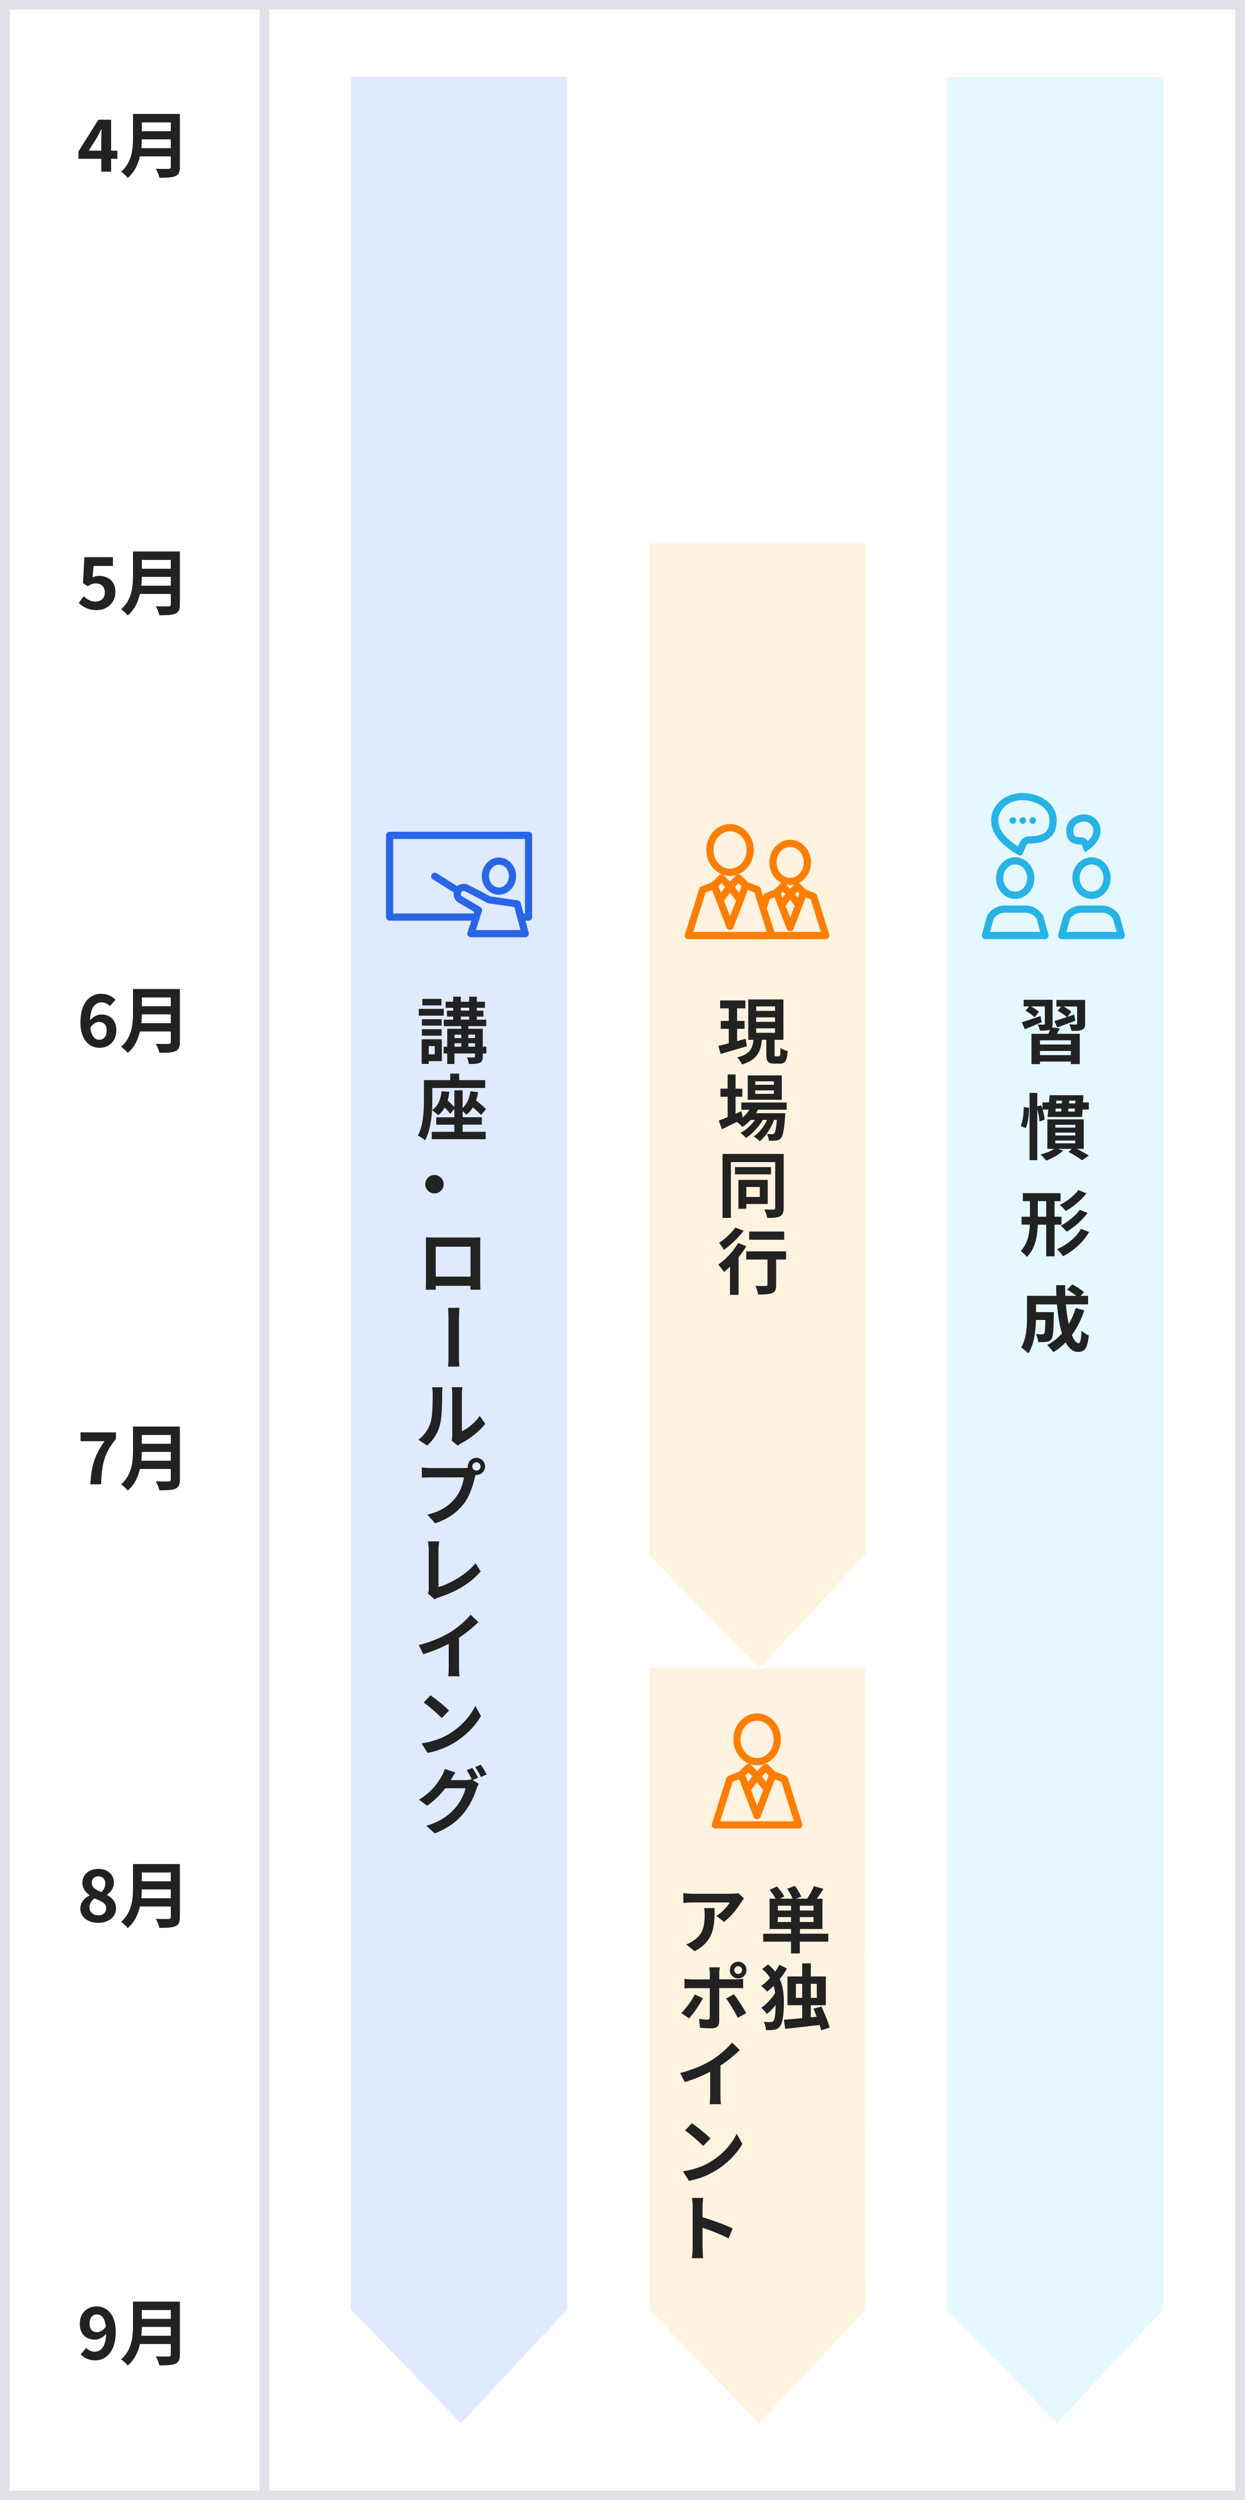 <?xml version="1.0" encoding="UTF-8"?><svg id="_レイヤー_2" xmlns="http://www.w3.org/2000/svg" viewBox="0 0 259 520"><defs><style>.cls-1{fill:none;}.cls-2{fill:#e6f8ff;}.cls-3{fill:#fff;}.cls-4{fill:#fff3e0;}.cls-5{fill:#ff7e00;}.cls-6{fill:#e0e1e8;}.cls-7{fill:#e0eaff;}.cls-8{fill:#222;}.cls-9{fill:#2866e6;}.cls-10{fill:#27b3e6;}</style></defs><g id="_レイヤー_1-2"><g><rect class="cls-3" y="0" width="259" height="520"/><path class="cls-6" d="M259,520H0V0H259V520Zm-257-2h255V2H2V518Z"/><path class="cls-8" d="M16.78,489.67l1.17-1.33c.39,.45,1.06,.79,1.71,.79,1.27,0,2.33-.93,2.42-3.72-.62,.76-1.56,1.21-2.28,1.21-1.86,0-3.2-1.08-3.2-3.34s1.59-3.58,3.49-3.58c2.1,0,3.99,1.6,3.99,5.32,0,4.12-2.05,5.91-4.29,5.91-1.37,0-2.37-.58-3.02-1.26Zm3.44-4.62c.58,0,1.29-.34,1.8-1.18-.22-1.82-.97-2.5-1.89-2.5-.83,0-1.5,.63-1.5,1.92,0,1.21,.61,1.77,1.59,1.77Z"/><path class="cls-8" d="M37.42,489.74c0,1.08-.25,1.59-.94,1.89-.72,.31-1.77,.34-3.32,.34-.1-.52-.46-1.38-.75-1.88,1.05,.06,2.31,.04,2.64,.04,.36,0,.48-.12,.48-.43v-2.17h-6.42c-.39,1.68-1.14,3.31-2.54,4.48-.27-.38-.99-1.04-1.38-1.29,2.26-1.93,2.48-4.8,2.48-7.08v-4.94h9.75v11.03Zm-1.89-3.93v-1.83h-6.02c-.01,.57-.04,1.2-.1,1.83h6.12Zm-6.02-5.35v1.83h6.02v-1.83h-6.02Z"/><path class="cls-8" d="M16.71,396.96c0-1.33,.88-2.19,1.9-2.73v-.06c-.84-.62-1.47-1.41-1.47-2.55,0-1.79,1.42-2.92,3.34-2.92s3.22,1.17,3.22,2.94c0,1.07-.72,1.94-1.42,2.43v.07c1,.57,1.86,1.37,1.86,2.82,0,1.68-1.49,2.97-3.74,2.97-2.11,0-3.7-1.23-3.7-2.97Zm5.38-.08c0-1.08-1.04-1.47-2.46-2.05-.58,.46-1.02,1.12-1.02,1.89,0,1,.83,1.65,1.86,1.65,.95,0,1.62-.53,1.62-1.49Zm-.18-5.1c0-.9-.54-1.53-1.47-1.53-.75,0-1.35,.48-1.35,1.37,0,.99,.87,1.46,2.02,1.91,.51-.54,.79-1.12,.79-1.74Z"/><path class="cls-8" d="M37.42,398.74c0,1.08-.25,1.59-.94,1.89-.72,.31-1.77,.34-3.32,.34-.1-.52-.46-1.38-.75-1.88,1.05,.06,2.31,.04,2.64,.04,.36,0,.48-.12,.48-.43v-2.17h-6.42c-.39,1.68-1.14,3.31-2.54,4.48-.27-.38-.99-1.04-1.38-1.29,2.26-1.93,2.48-4.8,2.48-7.08v-4.94h9.75v11.03Zm-1.89-3.93v-1.83h-6.02c-.01,.57-.04,1.2-.1,1.83h6.12Zm-6.02-5.35v1.83h6.02v-1.83h-6.02Z"/><path class="cls-8" d="M21.74,299.75h-4.99v-1.84h7.38v1.35c-2.52,3.08-2.92,5.25-3.1,9.46h-2.24c.2-3.73,.88-6.09,2.96-8.97Z"/><path class="cls-8" d="M37.42,307.74c0,1.08-.25,1.59-.94,1.89-.72,.31-1.77,.34-3.32,.34-.1-.52-.46-1.38-.75-1.88,1.05,.06,2.31,.04,2.64,.04,.36,0,.48-.12,.48-.43v-2.17h-6.42c-.39,1.68-1.14,3.31-2.54,4.48-.27-.38-.99-1.04-1.38-1.29,2.26-1.93,2.48-4.8,2.48-7.08v-4.94h9.75v11.03Zm-1.89-3.93v-1.83h-6.02c-.01,.57-.04,1.2-.1,1.83h6.12Zm-6.02-5.35v1.83h6.02v-1.83h-6.02Z"/><path class="cls-8" d="M16.73,212.6c0-4.12,2.05-5.91,4.3-5.91,1.35,0,2.34,.57,3,1.26l-1.17,1.32c-.39-.44-1.06-.79-1.71-.79-1.27,0-2.33,.94-2.42,3.73,.62-.76,1.56-1.21,2.28-1.21,1.86,0,3.19,1.07,3.19,3.33s-1.59,3.6-3.49,3.6c-2.1,0-3.99-1.62-3.99-5.33Zm2.07,1.14c.21,1.83,.96,2.52,1.88,2.52,.84,0,1.51-.64,1.51-1.93,0-1.21-.63-1.77-1.59-1.77-.57,0-1.25,.32-1.8,1.19Z"/><path class="cls-8" d="M37.42,216.74c0,1.08-.25,1.59-.94,1.89-.72,.31-1.77,.34-3.32,.34-.1-.52-.46-1.38-.75-1.88,1.05,.06,2.31,.04,2.64,.04,.36,0,.48-.12,.48-.43v-2.17h-6.42c-.39,1.68-1.14,3.31-2.54,4.48-.27-.38-.99-1.04-1.38-1.29,2.26-1.93,2.48-4.8,2.48-7.08v-4.94h9.75v11.03Zm-1.89-3.93v-1.83h-6.02c-.01,.57-.04,1.2-.1,1.83h6.12Zm-6.02-5.35v1.83h6.02v-1.83h-6.02Z"/><path class="cls-8" d="M16.39,125.41l1.02-1.41c.63,.62,1.41,1.12,2.44,1.12,1.16,0,1.96-.67,1.96-1.89s-.75-1.88-1.88-1.88c-.66,0-1.02,.17-1.67,.58l-1-.65,.3-5.4h5.94v1.84h-4.03l-.21,2.36c.45-.2,.82-.3,1.33-.3,1.86,0,3.42,1.05,3.42,3.36s-1.83,3.76-3.89,3.76c-1.75,0-2.92-.69-3.75-1.51Z"/><path class="cls-8" d="M37.42,125.74c0,1.08-.25,1.59-.94,1.89-.72,.31-1.77,.34-3.32,.34-.1-.52-.46-1.38-.75-1.88,1.05,.06,2.31,.04,2.64,.04,.36,0,.48-.12,.48-.43v-2.17h-6.42c-.39,1.68-1.14,3.31-2.54,4.48-.27-.38-.99-1.04-1.38-1.29,2.26-1.93,2.48-4.8,2.48-7.08v-4.94h9.75v11.03Zm-1.89-3.93v-1.83h-6.02c-.01,.57-.04,1.2-.1,1.83h6.12Zm-6.02-5.35v1.83h6.02v-1.83h-6.02Z"/><path class="cls-8" d="M21.06,33.03h-4.74v-1.52l4.14-6.61h2.66v6.43h1.3v1.7h-1.3v2.68h-2.05v-2.68Zm0-1.7v-2.16c0-.64,.04-1.67,.07-2.31h-.06c-.27,.58-.57,1.14-.88,1.74l-1.73,2.73h2.6Z"/><path class="cls-8" d="M37.42,34.74c0,1.08-.25,1.59-.94,1.89-.72,.31-1.77,.34-3.32,.34-.1-.52-.46-1.38-.75-1.88,1.05,.06,2.31,.04,2.64,.04,.36,0,.48-.12,.48-.43v-2.17h-6.42c-.39,1.68-1.14,3.31-2.54,4.48-.27-.38-.99-1.04-1.38-1.29,2.26-1.93,2.48-4.8,2.48-7.08v-4.94h9.75v11.03Zm-1.89-3.93v-1.83h-6.02c-.01,.57-.04,1.2-.1,1.83h6.12Zm-6.02-5.35v1.83h6.02v-1.83h-6.02Z"/><rect class="cls-1" y="0" width="56" height="520"/><path class="cls-6" d="M56,520H0V0H56V520Zm-54-2H54V2H2V518Z"/><path id="_パス_265709" class="cls-7" d="M118,16V480.34l-22.13,23.66-22.87-23.66V16h45Z"/><path class="cls-8" d="M92.31,211.24h-5.19v-1.41h5.19v1.41Zm-.39,9.46h-2.73v.58h-1.47v-5.12h4.2v4.53Zm-.04-7.39h-4.11v-1.33h4.11v1.33Zm-4.11,.75h4.11v1.35h-4.11v-1.35Zm4.06-4.95h-3.97v-1.35h3.97v1.35Zm-2.64,8.47v1.71h1.25v-1.71h-1.25Zm12,1.53h-.75v.62c0,.75-.15,1.11-.66,1.33-.5,.22-1.23,.24-2.24,.24-.04-.42-.22-.99-.4-1.38,.58,.03,1.25,.03,1.42,.03,.19-.01,.25-.06,.25-.24v-.6h-4.27v2.19h-1.5v-2.19h-.75v-1.41h.75v-3.73h2.91v-.54h-3.63v-1.35h1.95v-.64h-1.29v-1.23h1.29v-.6h-1.56v-1.26h1.56v-1.05h1.59v1.05h1.74v-1.05h1.6v1.05h1.68v1.26h-1.68v.6h1.37v1.23h-1.37v.64h1.95v1.35h-3.73v.54h3.01v3.73h.75v1.41Zm-6.64-3.92v.71h1.41v-.71h-1.41Zm0,2.5h1.41v-.71h-1.41v.71Zm1.32-7.5h1.74v-.6h-1.74v.6Zm0,1.88h1.74v-.64h-1.74v.64Zm1.56,3.12v.71h1.39v-.71h-1.39Zm1.39,2.5v-.71h-1.39v.71h1.39Z"/><path class="cls-8" d="M96.24,235.41h4.8v1.53h-11.23v-1.53h4.71v-1.49h-3.76v-1.54h3.76v-1.74l-.86,1.02c-.24-.36-.69-.84-1.14-1.3-.36,.63-.81,1.17-1.35,1.6-.27-.29-.93-.81-1.29-1.05-.13,2.13-.51,4.56-1.44,6.27-.31-.3-1.09-.81-1.51-.99,1.17-2.15,1.26-5.28,1.26-7.47v-4.07h5.47v-1.35h1.86v1.35h5.42v1.63h-11v2.45c0,.65-.01,1.38-.06,2.17,1.23-.83,1.8-2.19,1.98-3.93l1.62,.12c-.08,.64-.2,1.26-.36,1.8,.51,.46,1.05,.97,1.4,1.38v-3.5h1.72v3.66c.92-.81,1.42-2.01,1.62-3.46l1.59,.18c-.09,.62-.22,1.2-.41,1.73,.77,.61,1.61,1.32,2.07,1.8l-1.04,1.23c-.39-.43-1.04-1.04-1.69-1.6-.36,.6-.81,1.12-1.35,1.54-.17-.2-.48-.48-.79-.74v1.26h3.99v1.54h-3.99v1.49Z"/><path class="cls-8" d="M92.3,246.3c0,1.05-.87,1.92-1.92,1.92s-1.92-.87-1.92-1.92,.87-1.92,1.92-1.92,1.92,.87,1.92,1.92Z"/><path class="cls-8" d="M90.2,257.39h8.25c.38,0,.94,0,1.48-.03-.03,.45-.03,1-.03,1.46v7.35c0,.58,.03,2.03,.03,2.08h-2.07s.01-.38,.01-.81h-7.23c.01,.42,.01,.76,.01,.81h-2.07c0-.08,.04-1.38,.04-2.1v-7.33c0-.42,0-1.04-.03-1.46,.62,.02,1.18,.03,1.59,.03Zm.45,8.13h7.24v-6.22h-7.24v6.22Z"/><path class="cls-8" d="M89.57,295.86c.42-1.29,.44-4.12,.44-5.94,0-.6-.04-1-.14-1.38h2.21c-.01,.08-.1,.74-.1,1.37,0,1.77-.04,4.93-.45,6.45-.45,1.69-1.39,3.16-2.67,4.3l-1.83-1.21c1.32-.93,2.13-2.31,2.55-3.58Zm4.51,2.7v-8.75c0-.67-.1-1.25-.12-1.29h2.23s-.1,.63-.1,1.3v7.84c1.21-.52,2.7-1.71,3.7-3.17l1.16,1.65c-1.25,1.62-3.41,3.24-5.08,4.09-.33,.18-.51,.33-.64,.45l-1.26-1.04c.06-.29,.12-.71,.12-1.11Z"/><path class="cls-8" d="M99.12,303.2c.97,0,1.79,.81,1.79,1.8s-.81,1.78-1.79,1.78c-.06,0-.13,0-.2-.01-.04,.17-.07,.32-.12,.45-.34,1.47-.99,3.79-2.25,5.46-1.35,1.8-3.36,3.28-6.03,4.15l-1.63-1.8c2.97-.69,4.67-2,5.88-3.52,.99-1.25,1.56-2.94,1.75-4.23h-6.97c-.69,0-1.41,.03-1.79,.06v-2.12c.43,.06,1.29,.12,1.79,.12h6.94c.21,0,.54-.02,.86-.06-.02-.09-.03-.18-.03-.28,0-.99,.81-1.8,1.8-1.8Zm0,2.66c.46,0,.86-.39,.86-.85s-.39-.87-.86-.87-.87,.39-.87,.87,.39,.85,.87,.85Z"/><path class="cls-8" d="M89.19,330.42v-8.13c0-.57-.08-1.27-.17-1.71h2.35c-.09,.58-.15,1.12-.15,1.71v7.8c2.45-.71,5.79-2.62,7.71-4.96l1.07,1.7c-2.06,2.46-5.16,4.25-8.7,5.4-.21,.08-.54,.18-.88,.41l-1.42-1.23c.18-.38,.2-.63,.2-.98Z"/><path class="cls-8" d="M93.68,339.48c1.54-.96,3.25-2.46,4.23-3.64l1.62,1.54c-1.14,1.12-2.58,2.29-4.04,3.25v6.06c0,.66,.03,1.59,.13,1.96h-2.37c.06-.36,.1-1.3,.1-1.96v-4.8c-1.54,.81-3.45,1.62-5.29,2.16l-.94-1.89c2.68-.69,4.89-1.67,6.55-2.68Z"/><path class="cls-8" d="M93.42,360.62c2.56-1.51,4.51-3.81,5.46-5.83l1.17,2.12c-1.14,2.03-3.13,4.09-5.55,5.55-1.51,.92-3.45,1.75-5.56,2.12l-1.26-1.98c2.34-.33,4.29-1.09,5.75-1.96Zm0-4.84l-1.53,1.56c-.78-.84-2.66-2.47-3.75-3.24l1.41-1.5c1.05,.71,3,2.26,3.87,3.18Z"/><path class="cls-8" d="M99.44,369.77l-1.11,.46,1.28,.78c-.17,.29-.38,.71-.5,1.08-.41,1.33-1.26,3.33-2.62,4.99-1.42,1.75-3.22,3.12-6.04,4.25l-1.77-1.59c3.06-.92,4.72-2.22,6.04-3.72,1.02-1.16,1.89-2.97,2.13-4.08h-4.21c-1,1.3-2.31,2.62-3.79,3.63l-1.68-1.26c2.62-1.59,3.95-3.54,4.68-4.83,.23-.36,.54-1.05,.68-1.56l2.2,.72c-.36,.53-.75,1.2-.92,1.53-.01,.03-.03,.04-.04,.07h3c.46,0,.98-.07,1.31-.18l.1,.06c-.3-.6-.72-1.4-1.09-1.94l1.18-.48c.38,.54,.92,1.5,1.19,2.05Zm1.8-.69l-1.19,.51c-.31-.63-.79-1.5-1.21-2.07l1.19-.48c.39,.55,.94,1.51,1.21,2.04Z"/><path class="cls-8" d="M95.48,274.43v8.05c0,.71,.06,1.36,.09,1.75h-2.35c.01-.36,.08-1.12,.08-1.75v-8.05c0-.85-.03-1.86-.08-2.42h2.35c-.04,.54-.09,1.63-.09,2.42Z"/><rect class="cls-1" x="80.29" y="173" width="30.42" height="18.49"/><path class="cls-9" d="M109.96,191.49h-28.91c-.41,0-.75-.34-.75-.75v-16.99c0-.41,.34-.75,.75-.75h28.91c.41,0,.75,.34,.75,.75v16.99c0,.41-.34,.75-.75,.75Zm-28.16-1.5h27.41v-15.49h-27.41v15.49Z"/><path class="cls-9" d="M103.8,186.09c-1.97,0-3.57-1.74-3.57-3.87s1.6-3.87,3.57-3.87,3.57,1.74,3.57,3.87-1.6,3.87-3.57,3.87Zm0-6.24c-1.14,0-2.07,1.06-2.07,2.37s.93,2.37,2.07,2.37,2.07-1.06,2.07-2.37-.93-2.37-2.07-2.37Z"/><path id="_パス_265802" class="cls-7" d="M107.59,187.98l-5.83-.83s-2.5-1.35-4.52-2.36c-.63-.42-1.48-.25-1.89,.38s-.25,1.48,.38,1.89c.05,.03,.1,.06,.15,.09,1.42,.81,3.68,2.17,3.68,2.17l-1.58,4.87h11.29l-1.67-6.21Z"/><path class="cls-9" d="M109.26,194.94h-11.29c-.24,0-.47-.11-.61-.31-.14-.19-.18-.44-.11-.67l1.4-4.3c-.75-.45-2.16-1.29-3.15-1.85-.04-.02-.12-.06-.19-.11-.97-.65-1.24-1.97-.59-2.94,.31-.47,.79-.79,1.35-.9,.56-.11,1.12,0,1.59,.32,1.69,.84,3.82,1.98,4.34,2.26l5.7,.81c.3,.04,.54,.26,.62,.55l1.67,6.21c.06,.23,.01,.47-.13,.65-.14,.19-.36,.29-.6,.29Zm-10.26-1.5h9.28l-1.29-4.79-5.34-.76c-.09-.01-.17-.04-.25-.08-.03-.01-2.51-1.35-4.5-2.35-.22-.14-.38-.17-.54-.14-.16,.03-.3,.13-.39,.26-.19,.28-.11,.67,.17,.85,.01,0,.09,.05,.1,.06,1.42,.81,3.69,2.18,3.69,2.18,.3,.18,.43,.54,.33,.87l-1.26,3.89Z"/><path class="cls-9" d="M94.76,185.7c-.14,0-.27-.04-.4-.11l-4.32-2.7c-.35-.22-.46-.68-.24-1.03,.22-.35,.68-.46,1.03-.24l4.32,2.7c.35,.22,.46,.68,.24,1.03-.14,.23-.39,.35-.64,.35Z"/><path id="_パス_265709-2" class="cls-4" d="M179.97,347l.03,133.4-22.11,23.6-22.85-23.6-.03-133.4h44.97Z"/><path class="cls-8" d="M172.28,403.84h-5.89v2.45h-1.83v-2.45h-5.79v-1.65h5.79v-.98h-4.47v-6.31h1.26c-.31-.57-.81-1.29-1.24-1.84l1.53-.71c.54,.63,1.21,1.5,1.52,2.1l-.93,.45h2.65c-.22-.62-.67-1.42-1.12-2.07l1.61-.6c.51,.67,1.06,1.61,1.32,2.24l-1.08,.43h2.29c.51-.75,1.11-1.8,1.41-2.61l2,.57c-.45,.72-.95,1.44-1.39,2.04h1.18v6.31h-4.69v.98h5.89v1.65Zm-7.72-7.48h-2.75v1h2.75v-1Zm0,3.39v-1.02h-2.75v1.02h2.75Zm4.68-3.39h-2.85v1h2.85v-1Zm0,2.37h-2.85v1.02h2.85v-1.02Z"/><path class="cls-8" d="M163.72,409.41c-.42,.77-.93,1.5-1.5,2.21,.72,1.56,.85,3.2,.85,4.91,0,2.07-.17,4.08-.85,4.99-.23,.3-.56,.51-.95,.6-.58,.13-1.21,.15-1.92,.12-.02-.57-.18-1.2-.48-1.71,.74,.06,1.28,.05,1.59,.02,.21-.03,.35-.11,.46-.27,.3-.38,.42-1.67,.45-3.25-.6,.72-1.23,1.38-1.83,1.86-.29-.41-.77-1-1.19-1.3,1.04-.66,2.21-1.91,2.91-3.09-.08-.51-.17-.99-.31-1.46-.44,.43-.9,.84-1.37,1.2-.27-.36-.84-.89-1.23-1.17,.64-.47,1.28-1.05,1.86-1.68-.4-.64-.96-1.26-1.66-1.86l1.23-.95c.6,.48,1.08,.97,1.48,1.5,.33-.5,.64-.97,.88-1.44l1.56,.78Zm7.11,12.88c-.08-.33-.2-.72-.32-1.12-2.56,.3-5.22,.6-7.15,.81l-.29-1.89c1.04-.09,2.37-.2,3.81-.33v-2.7h-3.06v-5.98h3.06v-2.73h1.8v2.73h3.12v5.98h-3.12v2.52l1.21-.12c-.21-.58-.45-1.14-.65-1.67l1.65-.46c.63,1.39,1.4,3.22,1.71,4.38l-1.79,.58Zm-3.95-6.76v-2.92h-1.3v2.92h1.3Zm1.8-2.92v2.92h1.24v-2.92h-1.24Z"/><path class="cls-8" d="M154.2,395.62c-.71,1.17-2.13,3.06-3.6,4.11l-1.56-1.25c1.2-.74,2.37-2.05,2.76-2.79h-7.81c-.63,0-1.12,.04-1.83,.11v-2.08c.57,.09,1.2,.15,1.83,.15h8.08c.42,0,1.25-.04,1.53-.13l1.18,1.11c-.16,.19-.45,.55-.58,.78Zm-9.69,10.21l-1.76-1.42c.48-.17,1.02-.42,1.58-.83,1.91-1.32,2.26-2.91,2.26-5.37,0-.47-.03-.87-.1-1.35h2.17c0,3.72-.07,6.78-4.15,8.97Z"/><path class="cls-8" d="M143.34,419.8l-1.62-1.11c1-.96,2.2-2.61,2.82-3.87l1.7,.79c-.69,1.33-2.07,3.3-2.89,4.18Zm6.29-9.33v1.2h3.49c.42,0,1.08-.04,1.48-.1v1.96c-.48-.03-1.06-.04-1.47-.04h-3.51v6.97c0,.87-.5,1.41-1.56,1.41-.81,0-1.68-.04-2.45-.13l-.18-1.86c.64,.12,1.3,.18,1.67,.18,.39,0,.54-.15,.55-.54,.01-.55,.01-5.31,.01-6.01h0s-3.81-.01-3.81-.01c-.45,0-1.04,.01-1.46,.06v-1.99c.45,.06,.97,.12,1.46,.12h3.81v-1.2c0-.39-.07-1.05-.13-1.31h2.22c-.03,.21-.13,.93-.13,1.31Zm5.62,8.25l-1.77,.96c-.64-1.29-1.71-3.1-2.43-4.02l1.63-.88c.77,.96,1.96,2.85,2.57,3.94Zm-1.68-10.71c.96,0,1.72,.78,1.72,1.74s-.76,1.74-1.72,1.74-1.74-.78-1.74-1.74,.78-1.74,1.74-1.74Zm0,2.55c.45,0,.81-.36,.81-.81s-.36-.81-.81-.81-.83,.36-.83,.81,.38,.81,.83,.81Z"/><path class="cls-8" d="M148.05,428.48c1.54-.96,3.26-2.46,4.23-3.64l1.62,1.54c-1.14,1.12-2.58,2.29-4.03,3.25v6.06c0,.66,.03,1.59,.13,1.96h-2.37c.06-.36,.11-1.3,.11-1.96v-4.8c-1.54,.81-3.45,1.62-5.29,2.16l-.95-1.89c2.69-.69,4.89-1.67,6.55-2.68Z"/><path class="cls-8" d="M147.8,449.62c2.56-1.51,4.51-3.81,5.46-5.83l1.17,2.12c-1.14,2.03-3.13,4.09-5.55,5.55-1.51,.92-3.45,1.75-5.56,2.12l-1.26-1.98c2.34-.33,4.29-1.09,5.75-1.96Zm0-4.84l-1.53,1.56c-.78-.84-2.65-2.47-3.75-3.24l1.41-1.5c1.05,.71,3,2.26,3.87,3.18Z"/><path class="cls-8" d="M144.09,458.94c0-.53-.04-1.28-.15-1.8h2.34c-.06,.52-.13,1.18-.13,1.8v2.22c2.01,.58,4.89,1.65,6.27,2.33l-.85,2.07c-1.54-.81-3.79-1.68-5.42-2.23v4.25c0,.43,.08,1.48,.13,2.1h-2.34c.09-.6,.15-1.5,.15-2.1v-8.62Z"/><path class="cls-5" d="M157.5,367.15c-2.72,0-4.94-2.42-4.94-5.39s2.21-5.39,4.94-5.39,4.94,2.42,4.94,5.39-2.21,5.39-4.94,5.39Zm0-9.27c-1.89,0-3.44,1.74-3.44,3.89s1.54,3.89,3.44,3.89,3.44-1.74,3.44-3.89-1.54-3.89-3.44-3.89Z"/><path class="cls-5" d="M155.7,372.54c-.16,0-.31-.05-.45-.15-.33-.25-.4-.72-.15-1.05l1.41-1.87-.81-.8-.67,.67c-.29,.29-.77,.29-1.06,0s-.29-.77,0-1.06l1.2-1.2c.28-.28,.78-.28,1.06,0l1.8,1.79c.26,.26,.29,.68,.07,.98l-1.8,2.39c-.15,.2-.37,.3-.6,.3Z"/><path class="cls-5" d="M159.3,372.54c-.23,0-.45-.1-.6-.3l-1.8-2.39c-.22-.3-.19-.72,.07-.98l1.8-1.79c.14-.14,.33-.22,.53-.22h0c.2,0,.39,.08,.53,.22l1.2,1.2c.29,.29,.29,.77,0,1.06s-.77,.29-1.06,0l-.67-.67-.81,.8,1.41,1.87c.25,.33,.18,.8-.15,1.05-.13,.1-.29,.15-.45,.15Z"/><path id="_パス_265802-2" class="cls-4" d="M163.18,370.06l-2.39-.96-3.29,8.59-3.29-8.59-2.39,.96-2.99,9.51h17.35l-2.99-9.51Z"/><path class="cls-5" d="M166.17,380.31h-17.35c-.24,0-.46-.11-.6-.31-.14-.19-.18-.44-.11-.67l2.99-9.51c.07-.21,.23-.39,.44-.47l2.39-.96c.19-.08,.4-.07,.58,0,.18,.08,.33,.23,.4,.42l2.59,6.76,2.59-6.76c.07-.19,.22-.34,.4-.42,.18-.08,.39-.08,.58,0l2.39,.96c.21,.08,.37,.26,.44,.47l2.99,9.51c.07,.23,.03,.48-.11,.67-.14,.19-.37,.31-.6,.31Zm-16.32-1.5h15.3l-2.58-8.2-1.36-.54-3.02,7.88c-.22,.58-1.18,.58-1.4,0l-3.02-7.88-1.36,.54-2.58,8.2Z"/><path id="_パス_265709-3" class="cls-2" d="M242,16V480.34l-22.13,23.66-22.87-23.66V16h45Z"/><path class="cls-8" d="M216.73,212.59c-1.2,.53-2.47,1.05-3.54,1.49l-.62-1.46c.98-.3,2.44-.81,3.88-1.3l.27,1.27Zm3.73,1.33c-.18,.39-.39,.77-.58,1.1h4.75v6.31h-1.86v-.54h-6.42v.54h-1.77v-6.31h3.52c.12-.29,.22-.6,.32-.87h-.05c-.46,.21-1.12,.21-2.04,.21-.06-.39-.27-.92-.45-1.26,.51,.01,1.09,.01,1.26,.01s.22-.06,.22-.21v-3.57h-2.89c.6,.33,1.3,.78,1.66,1.12l-.9,1.14c-.38-.42-1.21-1-1.89-1.37l.75-.9h-1.14v-1.38h6.02v4.96c0,.33-.03,.58-.12,.78l1.61,.22Zm2.31,2.45h-6.42v.87h6.42v-.87Zm0,3.08v-.87h-6.42v.87h6.42Zm2.98-6.57c0,.72-.15,1.08-.66,1.31-.49,.22-1.21,.24-2.19,.22-.08-.42-.29-.97-.48-1.35,.57,.03,1.23,.03,1.41,.03,.2-.01,.25-.06,.25-.22v-3.53h-2.86c.62,.32,1.3,.75,1.66,1.07l-.81,1.08c.45-.17,.92-.32,1.38-.48l.27,1.28c-1.29,.5-2.67,1-3.78,1.41l-.6-1.33c.69-.21,1.6-.5,2.58-.83-.42-.42-1.25-.96-1.89-1.3l.72-.89h-.98v-1.38h5.97v4.92Z"/><path class="cls-8" d="M214.06,230.39c.03,1.39-.17,3.13-.66,4.24l-1.06-.46c.45-.94,.63-2.58,.63-3.92l1.1,.14Zm12.45-1.11v1.5h-1.3l-.11,1.54h-7.17l.15-1.54h-1.17c.22,.76,.38,1.56,.39,2.12l-1.05,.36c-.03-.66-.21-1.68-.46-2.56v10.6h-1.61v-13.99h1.61v2.8l.81-.25c.09,.25,.18,.51,.27,.78v-1.35h1.35l.13-1.5h7.05l-.11,1.5h1.21Zm-2.49,9.66c.93,.48,1.89,1.01,2.49,1.4l-1.38,.99c-.65-.48-1.84-1.21-2.85-1.75l.71-.63h-2.91l1.07,.36c-.86,.86-2.27,1.62-3.5,2.08-.25-.34-.84-.97-1.18-1.27,1.04-.27,2.13-.69,2.83-1.17h-1.41v-6.13h7.56v6.13h-1.43Zm-4.47-4.42h4.14v-.58h-4.14v.58Zm0,1.65h4.14v-.6h-4.14v.6Zm0,1.63h4.14v-.58h-4.14v.58Zm.01-6.61h1.19c.02-.2,.04-.41,.06-.62h-1.19l-.06,.62Zm.21-2.27l-.06,.58h1.19l.03-.58h-1.15Zm3.81,2.27l.04-.62h-1.35l-.06,.62h1.37Zm.15-2.27h-1.3l-.04,.58h1.3l.04-.58Z"/><path class="cls-8" d="M219.38,254.71v6.6h-1.74v-6.6h-1.75c-.08,2.45-.48,4.88-2.25,6.72-.27-.36-.9-.96-1.3-1.23,1.44-1.53,1.81-3.48,1.9-5.49h-1.72v-1.65h1.74v-3.23h-1.47v-1.67h7.84v1.67h-1.25v3.23h1.44v1.65h-1.44Zm-1.74-1.65v-3.23h-1.74v3.23h1.74Zm8.93,3.19c-1.26,2.17-3.24,3.9-5.43,5.04-.29-.46-.79-1.08-1.25-1.46,2-.88,3.96-2.4,4.98-4.25l1.7,.66Zm-.56-8.05c-1.14,1.49-2.76,2.79-4.3,3.69-.27-.39-.79-.93-1.26-1.26,1.38-.69,3.01-1.9,3.87-3.12l1.69,.69Zm.24,4.09c-1.14,1.54-2.81,2.96-4.35,3.9-.28-.38-.79-.9-1.24-1.25,1.39-.75,3.09-2.04,3.96-3.32l1.64,.66Z"/><path class="cls-8" d="M225.56,272.52c-.62,1.95-1.5,3.69-2.58,5.14,.44,1.08,.92,1.71,1.4,1.71,.36,0,.54-.75,.61-2.62,.41,.42,1.04,.81,1.52,1-.29,2.78-.88,3.43-2.28,3.43-1.05,0-1.88-.75-2.54-1.98-.77,.79-1.61,1.47-2.54,2.04-.27-.39-.92-1.12-1.29-1.47,1.16-.63,2.19-1.46,3.06-2.43-.51-1.69-.84-3.79-1.04-6.04h-4.35v1.6h3.71s-.02,.46-.02,.67c-.04,3.15-.13,4.49-.48,4.92-.28,.39-.58,.53-1.03,.6-.39,.06-1.04,.06-1.73,.05-.03-.53-.23-1.22-.5-1.67,.54,.04,1.05,.06,1.29,.06,.21,0,.33-.03,.45-.18,.15-.21,.21-.93,.25-2.82h-1.95c-.06,2.19-.38,5.12-1.6,6.95-.32-.35-1.11-1-1.51-1.22,1.14-1.8,1.24-4.41,1.24-6.36v-4.38h6.12c-.03-.73-.06-1.47-.06-2.22h1.88c-.02,.75,0,1.49,.03,2.22h2.29c-.55-.45-1.3-.93-1.92-1.3l1.08-1.07c.83,.42,1.92,1.11,2.45,1.61l-.72,.76h1.56v1.77h-4.63c.13,1.5,.34,2.91,.6,4.11,.58-1,1.08-2.12,1.44-3.33l1.79,.44Z"/><path class="cls-10" d="M211.2,186.96c-2.2,0-3.99-1.94-3.99-4.33s1.79-4.33,3.99-4.33,3.99,1.94,3.99,4.33-1.79,4.33-3.99,4.33Zm0-7.17c-1.37,0-2.49,1.27-2.49,2.83s1.12,2.83,2.49,2.83,2.49-1.27,2.49-2.83-1.12-2.83-2.49-2.83Z"/><path class="cls-10" d="M217.4,195.33h-12.4c-.23,0-.45-.11-.6-.29-.14-.19-.19-.43-.13-.65l1.04-3.79c.02-.07,.05-.13,.08-.19,.85-1.4,2.38-2.2,4.03-2.07h3.57c1.62-.11,3.15,.68,4,2.07,.04,.06,.06,.12,.08,.19l1.04,3.79c.06,.23,.01,.47-.13,.65-.14,.19-.36,.29-.6,.29Zm-11.42-1.5h10.43l-.75-2.73c-.57-.86-1.54-1.35-2.58-1.27-.02,0-.04,0-.06,0h-3.66c-1.08-.08-2.07,.41-2.64,1.27l-.75,2.73Z"/><path class="cls-10" d="M227.07,186.96c-2.2,0-3.99-1.94-3.99-4.33s1.79-4.33,3.99-4.33,3.99,1.94,3.99,4.33-1.79,4.33-3.99,4.33Zm0-7.17c-1.37,0-2.49,1.27-2.49,2.83s1.12,2.83,2.49,2.83,2.49-1.27,2.49-2.83-1.12-2.83-2.49-2.83Z"/><path class="cls-10" d="M233.27,195.33h-12.4c-.23,0-.45-.11-.6-.29-.14-.19-.19-.43-.13-.65l1.04-3.79c.02-.07,.05-.13,.08-.19,.85-1.4,2.41-2.19,4.03-2.07h3.58c1.61-.11,3.15,.68,4,2.07,.04,.06,.06,.12,.08,.19l1.04,3.79c.06,.23,.01,.47-.13,.65-.14,.19-.36,.29-.6,.29Zm-11.42-1.5h10.44l-.75-2.73c-.57-.86-1.56-1.35-2.58-1.27-.02,0-.04,0-.06,0h-3.66c-1.08-.07-2.07,.41-2.64,1.27l-.75,2.73Z"/><path class="cls-1" d="M212.64,164.93c3.56,0,7.19,2.07,7.19,5.66s-2.3,4.86-5.86,4.86c-.77,0-.96,2.78-1.91,2.47-4.26-2.34-5.87-4.89-5.87-7.34,0-3.13,2.89-5.66,6.45-5.66Z"/><path class="cls-10" d="M212.64,166.43c-2.73,0-4.95,1.87-4.95,4.16,0,.97,.34,1.89,1.03,2.81,.69,.91,1.71,1.79,3.06,2.63,.13-.33,.27-.67,.45-.97,.57-.96,1.34-1.1,1.74-1.1,1.54,0,2.67-.26,3.36-.78,.43-.32,1-.94,1-2.58,0-1.19-.55-2.19-1.63-2.96-1.07-.77-2.55-1.21-4.06-1.21m0-1.5c3.56,0,7.19,2.07,7.19,5.66s-2.3,4.87-5.86,4.87c-.77,0-.96,2.79-1.91,2.47-4.26-2.34-5.87-4.89-5.87-7.34,0-3.13,2.89-5.66,6.45-5.66Z"/><path class="cls-1" d="M225.56,169.37c-1.95-.13-3.63,1.35-3.76,3.3,0,.03,0,.06,0,.08,0,2.14,1.2,2.9,3.07,2.9,.4,0,.5,1.66,1,1.48,2.23-1.39,3.07-2.91,3.07-4.38,0-1.87-1.51-3.38-3.38-3.38Z"/><path class="cls-10" d="M225.56,170.87c-.61,0-1.21,.2-1.63,.55-.42,.34-.63,.79-.63,1.33,0,.39,.05,.9,.31,1.12,.22,.18,.66,.29,1.26,.29,.28,0,.95,.08,1.43,.79,.76-.71,1.15-1.44,1.15-2.19,0-1.04-.84-1.88-1.88-1.88m0-1.5c1.87,0,3.38,1.51,3.38,3.38,0,1.46-.84,2.98-3.07,4.38-.5,.19-.6-1.48-1-1.48-1.87,0-3.07-.76-3.07-2.9s1.9-3.38,3.76-3.38Z"/><circle id="_楕円形_31622" class="cls-10" cx="210.71" cy="170.65" r=".69"/><circle id="_楕円形_31623" class="cls-10" cx="212.77" cy="170.65" r=".69"/><circle id="_楕円形_31624" class="cls-10" cx="214.84" cy="170.65" r=".69"/><path id="_パス_265709-4" class="cls-4" d="M180,113v210.34l-22.13,23.66-22.87-23.66V113h45Z"/><path class="cls-8" d="M155.36,217.62c-1.89,.55-3.9,1.14-5.44,1.59l-.47-1.68c.62-.14,1.35-.33,2.16-.54v-3.01h-1.67v-1.64h1.67v-2.61h-1.8v-1.65h5.25v1.65h-1.72v2.61h1.56v1.64h-1.56v2.56c.58-.17,1.2-.33,1.78-.5l.24,1.58Zm6.66,2.08c.25,0,.33-.24,.36-1.74,.34,.27,1.04,.55,1.49,.66-.15,2.05-.54,2.61-1.65,2.61h-1.12c-1.38,0-1.68-.51-1.68-2.02v-2.94h-.92c-.27,2.44-.96,4.18-4.15,5.13-.18-.43-.63-1.12-.99-1.47,2.71-.67,3.19-1.9,3.39-3.66h-1.09v-8.4h7.32v8.4h-1.84v2.94c0,.43,.03,.5,.29,.5h.62Zm-4.71-9.45h3.92v-.93h-3.92v.93Zm0,2.28h3.92v-.93h-3.92v.93Zm0,2.28h3.92v-.93h-3.92v.93Z"/><path class="cls-8" d="M157.69,230.81c-.12,.24-.27,.48-.42,.72h6.09s-.02,.41-.03,.62c-.21,2.92-.45,4.12-.86,4.56-.28,.34-.61,.46-.99,.51-.35,.04-.92,.06-1.52,.03-.03-.42-.18-1.02-.4-1.4,.48,.04,.87,.04,1.06,.04,.21,0,.33-.03,.45-.16,.21-.23,.39-.99,.55-2.81h-.58c-.62,1.68-1.79,3.5-3,4.44-.3-.35-.81-.75-1.26-.99,1.14-.72,2.15-2.05,2.79-3.45h-.88c-.81,1.44-2.21,2.94-3.51,3.77-.29-.35-.75-.8-1.17-1.05,1.11-.55,2.26-1.6,3.06-2.71h-.88c-.56,.58-1.14,1.08-1.75,1.47-.23-.29-.79-.81-1.17-1.05-1.08,.54-2.16,1.08-3.08,1.53l-.66-1.8c.51-.2,1.14-.45,1.84-.74v-4.23h-1.5v-1.68h1.5v-2.96h1.65v2.96h1.41v1.68h-1.41v3.54l1.2-.53,.31,1.28c.54-.46,1-1,1.38-1.59h-1.69v-1.5h9.43v1.5h-5.97Zm4.95-2.07h-7.09v-5.07h7.09v5.07Zm-1.65-3.84h-3.87v.72h3.87v-.72Zm0,1.89h-3.87v.72h3.87v-.72Z"/><path class="cls-8" d="M163.03,251.25c0,.93-.2,1.42-.77,1.72-.57,.3-1.41,.35-2.65,.35-.08-.5-.35-1.31-.62-1.77,.79,.04,1.67,.04,1.92,.03s.36-.11,.36-.34v-9.54h-9.22v11.61h-1.74v-13.3h12.72v11.25Zm-2.64-7h-7.48v-1.5h7.48v1.5Zm-5.13,6.17v.99h-1.65v-6h6.1v5.01h-4.45Zm0-3.54v2.07h2.8v-2.07h-2.8Z"/><path class="cls-8" d="M155.26,259.2c-.45,.76-1.01,1.54-1.61,2.29v7.83h-1.79v-5.87c-.42,.41-.82,.78-1.23,1.11-.25-.36-.86-1.17-1.21-1.54,1.53-1.05,3.17-2.79,4.12-4.49l1.71,.66Zm-.56-3.2c-1.08,1.41-2.7,2.96-4.12,3.95-.22-.39-.67-1.11-.99-1.46,1.24-.79,2.67-2.14,3.39-3.19l1.72,.7Zm8.82,5.97h-2.06v5.26c0,.96-.18,1.46-.84,1.72-.63,.27-1.59,.3-2.92,.3-.08-.52-.3-1.29-.54-1.81,.86,.04,1.84,.04,2.12,.03,.27,0,.38-.06,.38-.28v-5.22h-4.42v-1.7h8.29v1.7Zm-.38-4.12h-7.29v-1.7h7.29v1.7Z"/><path class="cls-5" d="M164.38,184.08c-2.39,0-4.33-2.11-4.33-4.71s1.94-4.71,4.33-4.71,4.33,2.11,4.33,4.71-1.94,4.71-4.33,4.71Zm0-7.92c-1.56,0-2.83,1.44-2.83,3.21s1.27,3.21,2.83,3.21,2.83-1.44,2.83-3.21-1.27-3.21-2.83-3.21Z"/><path class="cls-5" d="M162.84,188.68c-.16,0-.31-.05-.45-.15-.33-.25-.4-.72-.15-1.05l1.14-1.52-.54-.54-.49,.49c-.29,.29-.77,.29-1.06,0-.29-.29-.29-.77,0-1.06l1.02-1.02c.29-.29,.77-.29,1.06,0l1.53,1.53c.26,.26,.29,.68,.07,.98l-1.53,2.04c-.15,.2-.37,.3-.6,.3Z"/><path class="cls-5" d="M165.91,188.68c-.23,0-.45-.1-.6-.3l-1.53-2.04c-.22-.3-.19-.72,.07-.98l1.53-1.53c.28-.28,.78-.28,1.06,0l1.02,1.02c.29,.29,.29,.77,0,1.06s-.77,.29-1.06,0l-.49-.49-.54,.54,1.14,1.52c.25,.33,.18,.8-.15,1.05-.13,.1-.29,.15-.45,.15Z"/><path class="cls-5" d="M171.79,195.33h-14.82c-.24,0-.46-.11-.6-.31-.14-.19-.18-.44-.11-.67l2.56-8.12c.07-.21,.23-.39,.44-.47l2.04-.82c.19-.07,.39-.07,.58,0,.18,.08,.33,.23,.4,.42l2.11,5.51,2.11-5.51c.07-.19,.22-.34,.4-.42,.18-.08,.39-.08,.58,0l2.04,.82c.21,.08,.37,.26,.44,.47l2.55,8.12c.07,.23,.03,.48-.11,.67-.14,.19-.37,.31-.6,.31Zm-13.8-1.5h12.78l-2.14-6.81-1.01-.4-2.54,6.62c-.22,.58-1.18,.58-1.4,0l-2.54-6.62-1.01,.4-2.14,6.81Z"/><path class="cls-5" d="M151.87,182.17c-2.72,0-4.94-2.42-4.94-5.39s2.21-5.39,4.94-5.39,4.94,2.42,4.94,5.39-2.21,5.39-4.94,5.39Zm0-9.27c-1.89,0-3.44,1.74-3.44,3.89s1.54,3.89,3.44,3.89,3.44-1.74,3.44-3.89-1.54-3.89-3.44-3.89Z"/><path class="cls-5" d="M150.07,187.55c-.16,0-.31-.05-.45-.15-.33-.25-.4-.72-.15-1.05l1.4-1.87-.8-.81-.67,.67c-.29,.29-.77,.29-1.06,0s-.29-.77,0-1.06l1.2-1.2c.14-.14,.33-.22,.53-.22h0c.2,0,.39,.08,.53,.22l1.79,1.8c.26,.26,.29,.68,.07,.98l-1.79,2.39c-.15,.2-.37,.3-.6,.3Z"/><path class="cls-5" d="M153.66,187.55c-.23,0-.45-.1-.6-.3l-1.79-2.39c-.22-.3-.19-.72,.07-.98l1.79-1.8c.28-.28,.78-.28,1.06,0l1.2,1.2c.29,.29,.29,.77,0,1.06s-.77,.29-1.06,0l-.67-.67-.8,.81,1.4,1.87c.25,.33,.18,.8-.15,1.05-.13,.1-.29,.15-.45,.15Z"/><path id="_パス_265802-4" class="cls-4" d="M157.55,185.07l-2.39-.96-3.29,8.59-3.29-8.59-2.39,.96-2.99,9.51h17.35l-2.99-9.51Z"/><path class="cls-5" d="M160.54,195.33h-17.35c-.24,0-.46-.11-.6-.31-.14-.19-.18-.44-.11-.67l2.99-9.51c.07-.21,.23-.39,.44-.47l2.39-.96c.19-.07,.39-.07,.58,0,.18,.08,.33,.23,.4,.42l2.59,6.76,2.59-6.76c.07-.19,.22-.34,.4-.42,.18-.08,.39-.08,.58,0l2.39,.96c.21,.08,.37,.26,.44,.47l2.99,9.51c.07,.23,.03,.48-.11,.67s-.37,.31-.6,.31Zm-16.32-1.5h15.3l-2.58-8.19-1.36-.54-3.02,7.88c-.22,.58-1.18,.58-1.4,0l-3.02-7.87-1.36,.54-2.58,8.19Z"/></g></g></svg>